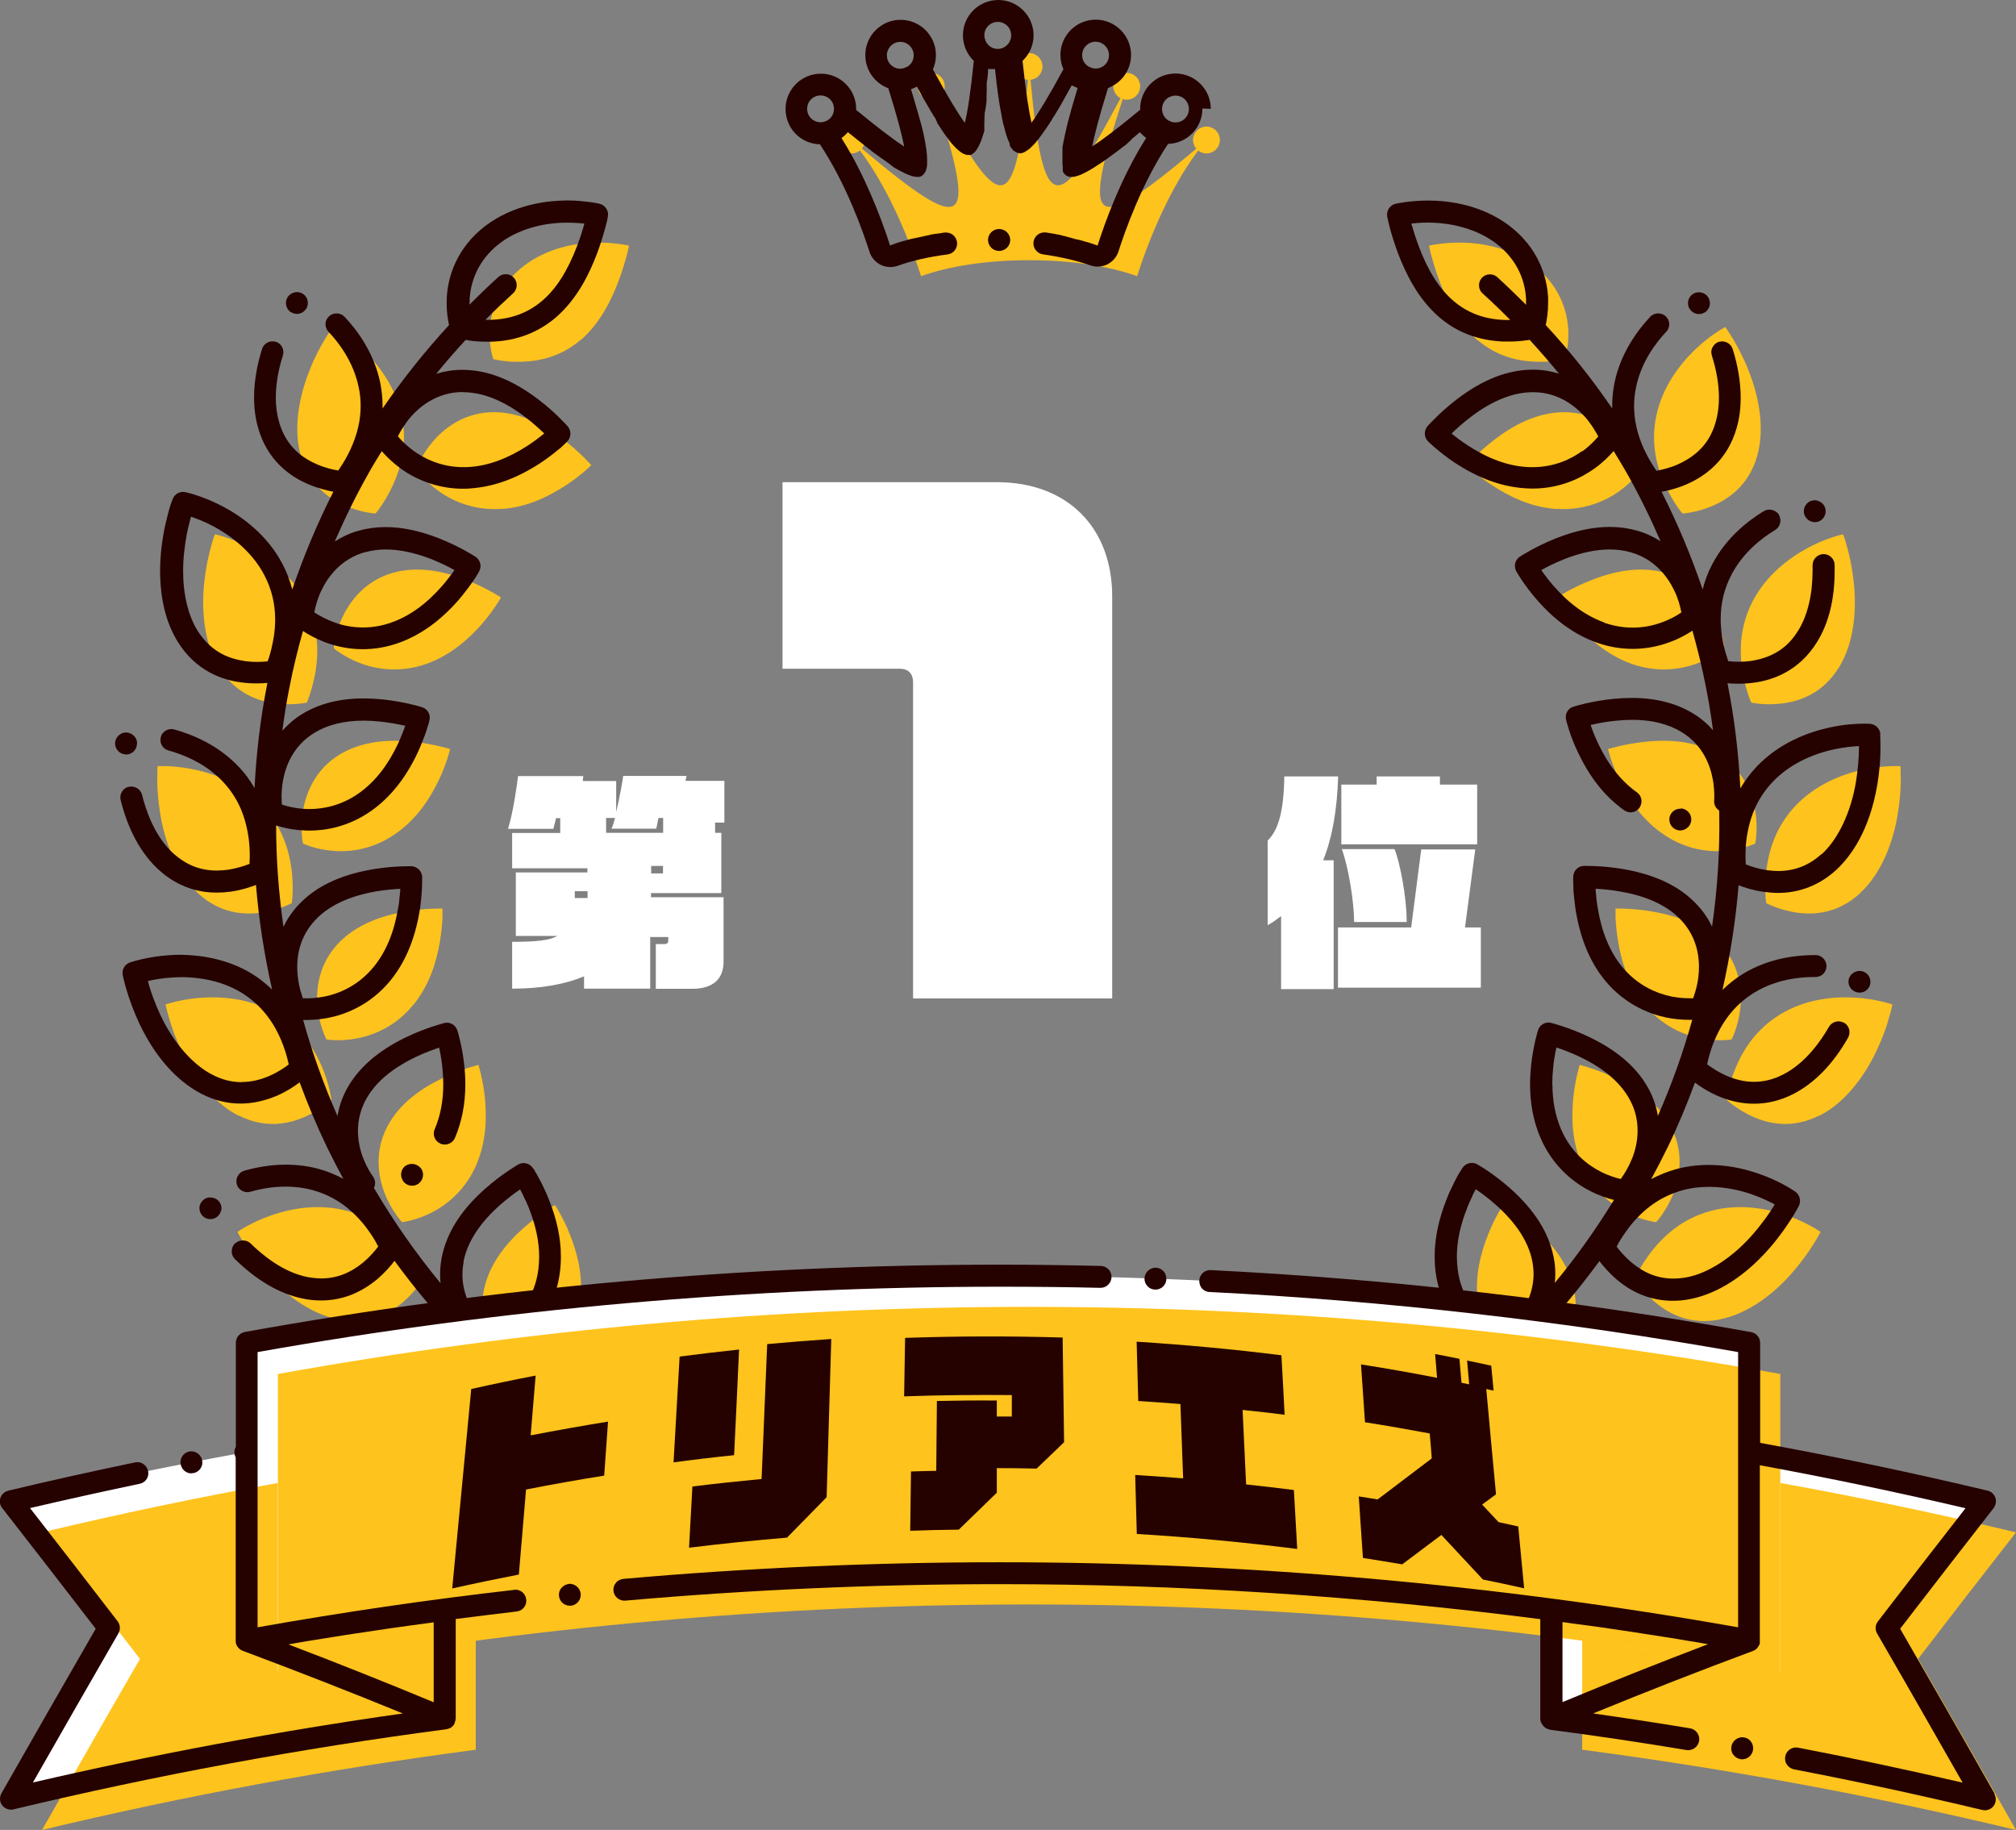 <?xml version="1.0" encoding="UTF-8"?><svg id="_イヤー_2" xmlns="http://www.w3.org/2000/svg" viewBox="0 0 126.16 114.5"><rect x="0" y="0" width="126.16" height="114.5" fill="#808080" stroke="none"/><defs><style>.cls-1{fill:#fff;}.cls-2{fill:#250200;}.cls-3{fill:#ffc31d;}</style></defs><g id="_ザイン"><g><g><path class="cls-1" d="M44.75,51.48v.63h.39v3.77h-4.4v.26h4.54v4.03c0,1.06-.63,1.7-1.97,1.7h-2.27v-2.8h.54c.16,0,.24-.09,.24-.17v-.27h-1.13v3.23h-4.14v-.77c-1.17,.49-2.66,.77-4.5,.77v-2.93c1.51,0,2.34-.09,2.84-.37h-2.61v-3.97h4.48v-.26h-4.71v-2.21h3.01v-.93h-.26l-.17,.67h-2.84c.3-.9,.57-2.76,.63-3.3h4.08l-.03,.31h2.09v1.94c.21-.89,.4-1.94,.44-2.26h3.96l-.06,.31h2.43v2.61h-.59Zm-7.98,4.28h-.8v.43h.8v-.43Zm4.73-4.58h-.29l-.14,.67h-2.81c.09-.16,.16-.4,.23-.67h-.56v.93h3.57v-.93Zm-.01,3h-.74v.47h.74v-.47Z"/><path class="cls-1" d="M57.14,62.47v-19.76c0-.6-.32-.87-.87-.87h-7.3v-11.67h13.41c4.48,0,7.22,2.9,7.22,7.14v25.16h-12.46Z"/><path class="cls-1" d="M82.8,53.83h.66v8.06h-3.29v-4.57c-.26,.2-.53,.4-.84,.57v-5.3c.69-.66,1.01-1.89,1.04-4.01h3.37c-.06,2-.34,3.76-.94,5.26Zm.93,7.97v-3.77h4.58l.63-4.88h3.38l-.64,4.88h.99v3.77h-8.94Zm.21-8.97v-3.74h2.21v-.51h3.96v.51h2.33v3.74h-8.5Zm.8,4.86c0-1.2-.34-3.4-.77-4.56h3.3c.33,.81,.76,2.97,.76,4.56h-3.29Z"/></g><g><g><g><path class="cls-3" d="M92.45,21.28c-1.2-1.04-1.91-2.48-2.37-3.7-.23-.61-.39-1.16-.5-1.56-.11-.4-.15-.65-.15-.65,0,0,.24-.06,.66-.11,.41-.06,1-.1,1.68-.07,1.36,.06,3.12,.47,4.5,1.66,1.38,1.19,1.8,2.65,1.87,3.74,.06,1.11-.22,1.88-.22,1.88,0,0-.2,.05-.53,.1-.33,.05-.8,.09-1.33,.06-1.08-.04-2.4-.33-3.6-1.36Z"/><g><path class="cls-3" d="M92.48,81.45c-.21-1.64,.21-3.12,.65-4.22,.11-.28,.22-.53,.33-.75,.11-.22,.21-.42,.3-.58l.22-.37,.08-.13s.91,.51,1.94,1.41c1.03,.91,2.17,2.22,2.51,3.91,.34,1.7-.3,3.11-1.02,4.05-.36,.47-.74,.82-1.02,1.06-.29,.23-.48,.35-.48,.35,0,0-.81-.32-1.63-1.09-.83-.77-1.65-1.98-1.86-3.62Z"/><path class="cls-3" d="M98.18,93.1c1.86,.15,3.81-.69,5.23-1.63,.71-.47,1.29-.94,1.69-1.31,.4-.36,.63-.61,.63-.61,0,0-.66-.82-1.79-1.6-1.13-.79-2.72-1.53-4.51-1.54-1.8-.01-3.16,.68-4.14,1.38-.49,.34-.87,.71-1.13,.97-.26,.27-.4,.45-.4,.45,0,0,.21,.85,.85,1.78,.64,.92,1.72,1.95,3.58,2.1Z"/></g><g><path class="cls-3" d="M98.99,72.88c-.65-1.52-.65-3.06-.53-4.24,.13-1.18,.4-2.01,.4-2.01,0,0,1.01,.24,2.25,.83,1.23,.59,2.7,1.54,3.48,3.08,.78,1.54,.56,3.07,.12,4.17-.22,.55-.49,.99-.7,1.29-.21,.3-.37,.47-.37,.47,0,0-.87-.09-1.87-.61-1.01-.52-2.12-1.45-2.78-2.98Z"/><path class="cls-3" d="M107.63,82.55c1.84-.36,3.49-1.7,4.59-2.99,.55-.64,.99-1.26,1.27-1.72,.29-.46,.44-.76,.44-.76,0,0-.86-.61-2.16-1.05-1.3-.45-3.03-.73-4.76-.25-1.73,.48-2.86,1.52-3.61,2.46-.37,.47-.65,.91-.82,1.24-.18,.33-.27,.54-.27,.54,0,0,.44,.76,1.3,1.49,.87,.72,2.18,1.41,4.02,1.05Z"/></g><g><path class="cls-3" d="M102.91,62.86c-1.04-1.29-1.45-2.77-1.65-3.95-.05-.29-.08-.57-.11-.82-.03-.25-.04-.47-.05-.65v-.59s1.04-.04,2.39,.2c1.35,.24,3.01,.76,4.18,2.03,1.17,1.27,1.37,2.81,1.24,3.98-.06,.59-.2,1.09-.32,1.43-.12,.35-.23,.55-.23,.55,0,0-.86,.15-1.97-.08-1.11-.22-2.44-.82-3.48-2.11Z"/><path class="cls-3" d="M113.86,69.81c1.67-.85,2.89-2.59,3.6-4.12,.36-.77,.61-1.48,.75-2,.16-.52,.22-.84,.22-.84,0,0-.99-.35-2.36-.43-1.37-.08-3.12,.11-4.65,1.04-1.53,.93-2.34,2.24-2.8,3.34-.46,1.1-.57,2.01-.57,2.01,0,0,.63,.61,1.66,1.07,1.03,.45,2.48,.76,4.15-.09Z"/></g><g><path class="cls-3" d="M103.99,52.13c-1.35-.96-2.15-2.27-2.66-3.34-.13-.27-.24-.52-.32-.75-.09-.23-.17-.44-.22-.61l-.12-.41-.04-.15s.99-.32,2.35-.46c1.36-.14,3.1-.09,4.58,.81,1.47,.9,2.08,2.33,2.28,3.5,.2,1.17,0,2.06,0,2.06,0,0-.79,.38-1.91,.46-1.13,.09-2.57-.13-3.92-1.1Z"/><path class="cls-3" d="M116.4,55.88c1.38-1.26,2.09-3.27,2.36-4.94,.14-.84,.19-1.59,.19-2.13,0-.54-.02-.87-.02-.87,0,0-1.05-.07-2.39,.23-1.34,.29-2.97,.96-4.2,2.27-1.23,1.31-1.64,2.78-1.8,3.98-.07,.59-.08,1.12-.06,1.49,.01,.37,.05,.6,.05,.6,0,0,.77,.42,1.89,.59,1.12,.16,2.59,.06,3.97-1.2Z"/></g><g><path class="cls-3" d="M102.11,41.54c-1.56-.56-2.69-1.6-3.47-2.49-.39-.45-.69-.86-.89-1.17-.21-.3-.31-.5-.31-.5,0,0,.87-.58,2.14-1.08,1.27-.5,2.96-.93,4.62-.46,1.66,.47,2.64,1.68,3.14,2.74,.26,.53,.4,1.03,.47,1.39,.08,.36,.09,.59,.09,.59,0,0-.66,.58-1.72,.96-1.06,.39-2.51,.57-4.07,.02Z"/><path class="cls-3" d="M115.08,41.76c.99-1.59,1.11-3.72,.92-5.4-.05-.42-.11-.82-.18-1.17-.07-.35-.15-.67-.22-.93-.07-.26-.13-.47-.18-.61l-.08-.22s-1.03,.21-2.24,.87c-1.21,.65-2.59,1.73-3.42,3.32-.82,1.59-.83,3.13-.65,4.32,.1,.59,.23,1.09,.35,1.45,.11,.36,.21,.57,.21,.57,0,0,.86,.2,1.98,.05,1.11-.15,2.51-.64,3.5-2.24Z"/></g><g><path class="cls-3" d="M97.42,31.85c-1.66-.11-3.02-.82-4.02-1.47-.5-.32-.9-.65-1.18-.88-.28-.24-.43-.4-.43-.4,0,0,.68-.79,1.77-1.62,1.09-.83,2.6-1.69,4.33-1.69,1.73,0,3,.9,3.77,1.79,.78,.89,1.08,1.75,1.08,1.75,0,0-.47,.73-1.39,1.39-.91,.66-2.27,1.23-3.92,1.12Z"/><path class="cls-3" d="M109.96,28.54c.52-1.8,.07-3.87-.57-5.44-.31-.79-.68-1.45-.95-1.91-.28-.46-.47-.73-.47-.73,0,0-.93,.48-1.92,1.44-.99,.96-2.03,2.36-2.4,4.12-.37,1.76,.05,3.24,.55,4.33,.25,.54,.52,.99,.73,1.3,.21,.31,.36,.48,.36,.48,0,0,.88-.04,1.91-.49,1.03-.45,2.25-1.31,2.76-3.1Z"/></g></g><g><path class="cls-3" d="M36.34,21.28c1.2-1.04,1.91-2.48,2.37-3.7,.23-.61,.39-1.16,.5-1.56,.11-.4,.15-.65,.15-.65,0,0-.24-.06-.66-.11-.41-.06-1-.1-1.68-.07-1.36,.06-3.12,.47-4.5,1.66-1.38,1.19-1.8,2.65-1.87,3.74-.06,1.11,.22,1.88,.22,1.88,0,0,.2,.05,.53,.1,.33,.05,.8,.09,1.33,.06,1.08-.04,2.4-.33,3.6-1.36Z"/><g><path class="cls-3" d="M36.31,81.45c.21-1.64-.21-3.12-.65-4.22-.11-.28-.22-.53-.33-.75-.11-.22-.21-.42-.3-.58l-.22-.37-.08-.13s-.91,.51-1.94,1.41c-1.03,.91-2.17,2.22-2.51,3.91-.34,1.7,.3,3.11,1.02,4.05,.36,.47,.74,.82,1.02,1.06,.29,.23,.48,.35,.48,.35,0,0,.81-.32,1.63-1.09,.83-.77,1.65-1.98,1.86-3.62Z"/><path class="cls-3" d="M30.62,93.1c-1.86,.15-3.81-.69-5.23-1.63-.71-.47-1.29-.94-1.69-1.31-.4-.36-.63-.61-.63-.61,0,0,.66-.82,1.79-1.6,1.13-.79,2.72-1.53,4.51-1.54,1.8-.01,3.16,.68,4.14,1.38,.49,.34,.87,.71,1.13,.97,.26,.27,.4,.45,.4,.45,0,0-.21,.85-.85,1.78-.64,.92-1.72,1.95-3.58,2.1Z"/></g><g><path class="cls-3" d="M29.81,72.88c.65-1.52,.65-3.06,.53-4.24-.13-1.18-.4-2.01-.4-2.01,0,0-1.01,.24-2.25,.83-1.23,.59-2.7,1.54-3.48,3.08-.78,1.54-.56,3.07-.12,4.17,.22,.55,.49,.99,.7,1.29,.21,.3,.37,.47,.37,.47,0,0,.87-.09,1.87-.61,1.01-.52,2.12-1.45,2.78-2.98Z"/><path class="cls-3" d="M21.16,82.55c-1.84-.36-3.49-1.7-4.59-2.99-.55-.64-.99-1.26-1.27-1.72-.29-.46-.44-.76-.44-.76,0,0,.86-.61,2.16-1.05,1.3-.45,3.03-.73,4.76-.25,1.73,.48,2.86,1.52,3.61,2.46,.37,.47,.65,.91,.82,1.24,.18,.33,.27,.54,.27,.54,0,0-.44,.76-1.3,1.49-.87,.72-2.18,1.41-4.02,1.05Z"/></g><g><path class="cls-3" d="M25.88,62.86c1.04-1.29,1.45-2.77,1.65-3.95,.05-.29,.08-.57,.11-.82,.03-.25,.04-.47,.05-.65v-.59s-1.04-.04-2.39,.2c-1.35,.24-3.01,.76-4.18,2.03-1.17,1.27-1.37,2.81-1.24,3.98,.06,.59,.2,1.09,.32,1.43,.12,.35,.23,.55,.23,.55,0,0,.86,.15,1.97-.08,1.11-.22,2.44-.82,3.48-2.11Z"/><path class="cls-3" d="M14.93,69.81c-1.67-.85-2.89-2.59-3.6-4.12-.36-.77-.61-1.48-.75-2-.16-.52-.22-.84-.22-.84,0,0,.99-.35,2.36-.43,1.37-.08,3.12,.11,4.65,1.04,1.53,.93,2.34,2.24,2.8,3.34,.46,1.1,.57,2.01,.57,2.01,0,0-.63,.61-1.66,1.07-1.03,.45-2.48,.76-4.15-.09Z"/></g><g><path class="cls-3" d="M24.81,52.13c1.35-.96,2.15-2.27,2.66-3.34,.13-.27,.24-.52,.32-.75,.09-.23,.17-.44,.22-.61l.12-.41,.04-.15s-.99-.32-2.35-.46c-1.36-.14-3.1-.09-4.58,.81-1.47,.9-2.08,2.33-2.28,3.5-.2,1.17,0,2.06,0,2.06,0,0,.79,.38,1.91,.46,1.13,.09,2.57-.13,3.92-1.1Z"/><path class="cls-3" d="M12.39,55.88c-1.38-1.26-2.09-3.27-2.36-4.94-.14-.84-.19-1.59-.19-2.13,0-.54,.02-.87,.02-.87,0,0,1.05-.07,2.39,.23,1.34,.29,2.97,.96,4.2,2.27,1.23,1.31,1.64,2.78,1.8,3.98,.07,.59,.08,1.12,.06,1.49-.01,.37-.05,.6-.05,.6,0,0-.77,.42-1.89,.59-1.12,.16-2.59,.06-3.97-1.2Z"/></g><g><path class="cls-3" d="M26.68,41.54c1.56-.56,2.69-1.6,3.47-2.49,.39-.45,.69-.86,.89-1.17,.21-.3,.31-.5,.31-.5,0,0-.87-.58-2.14-1.08-1.27-.5-2.96-.93-4.62-.46-1.66,.47-2.64,1.68-3.14,2.74-.26,.53-.4,1.03-.47,1.39-.08,.36-.09,.59-.09,.59,0,0,.66,.58,1.72,.96,1.06,.39,2.51,.57,4.07,.02Z"/><path class="cls-3" d="M13.71,41.76c-.99-1.59-1.11-3.72-.92-5.4,.05-.42,.11-.82,.18-1.17,.07-.35,.15-.67,.22-.93,.07-.26,.13-.47,.18-.61l.08-.22s1.03,.21,2.24,.87c1.21,.65,2.59,1.73,3.42,3.32,.82,1.59,.83,3.13,.65,4.32-.1,.59-.23,1.09-.35,1.45-.11,.36-.21,.57-.21,.57,0,0-.86,.2-1.98,.05-1.11-.15-2.51-.64-3.5-2.24Z"/></g><g><path class="cls-3" d="M31.37,31.85c1.66-.11,3.02-.82,4.02-1.47,.5-.32,.9-.65,1.18-.88,.28-.24,.43-.4,.43-.4,0,0-.68-.79-1.77-1.62-1.09-.83-2.6-1.69-4.33-1.69-1.73,0-3,.9-3.77,1.79-.78,.89-1.08,1.75-1.08,1.75,0,0,.47,.73,1.39,1.39,.91,.66,2.27,1.23,3.92,1.12Z"/><path class="cls-3" d="M18.83,28.54c-.52-1.8-.07-3.87,.57-5.44,.31-.79,.68-1.45,.95-1.91,.28-.46,.47-.73,.47-.73,0,0,.93,.48,1.92,1.44,.99,.96,2.03,2.36,2.4,4.12,.37,1.76-.05,3.24-.55,4.33-.25,.54-.52,.99-.73,1.3-.21,.31-.36,.48-.36,.48,0,0-.88-.04-1.91-.49-1.03-.45-2.25-1.31-2.76-3.1Z"/></g></g></g><g><path class="cls-2" d="M115.7,61.24h0c-.1,.36,.11,.73,.47,.84h.02c.06,.02,.12,.03,.18,.03,.31,0,.58-.21,.66-.5h0c.04-.18,.02-.36-.07-.52-.09-.16-.24-.27-.42-.32-.14-.04-.29-.02-.42,.03-.2,.08-.36,.24-.42,.45Z"/><path class="cls-2" d="M105.19,50.6c-.37-.02-.68,.25-.72,.6,0,.01,0,.03,0,.04-.01,.18,.05,.36,.17,.49,.12,.14,.29,.22,.47,.23h.04c.36,0,.67-.29,.69-.65,0-.01,0-.03,0-.04,0-.36-.28-.66-.64-.69Z"/><path class="cls-2" d="M117.67,45.93c-.02-.34-.3-.61-.64-.64h0c-.13,0-.27-.01-.36-.01-.5,0-1.3,.04-2.22,.25-1.28,.28-3.11,.94-4.55,2.47-.38,.41-.71,.85-.99,1.33-.11-2.2-.37-4.39-.8-6.55v-.03c.19,.02,.42,.03,.68,.03,.32,0,.63-.02,.93-.06,1.2-.15,2.86-.72,3.99-2.55,.73-1.18,1.1-2.67,1.1-4.44,0-.12,0-.25,0-.39-.01-.38-.33-.68-.71-.67h-.02c-.17,.01-.34,.09-.46,.22-.13,.13-.19,.31-.19,.49,0,.1,0,.22,0,.34,0,1.47-.31,2.78-.89,3.72-.47,.76-1.25,1.66-3,1.92-.45,.06-.94,.06-1.39,.01-.02-.05-.03-.1-.05-.16v-.02c-.13-.34-.25-.82-.33-1.33-.06-.39-.09-.76-.09-1.12,0-1,.22-1.91,.67-2.77,.71-1.38,1.88-2.29,2.74-2.81,.16-.1,.27-.25,.31-.43,.04-.17,.01-.34-.07-.5v-.02c-.2-.31-.64-.42-.95-.23-1,.61-2.38,1.68-3.24,3.35-.26,.49-.45,1.01-.59,1.55-.71-2.08-1.56-4.12-2.57-6.11,.4-.07,.95-.2,1.55-.46,1.12-.48,2.57-1.48,3.15-3.54,.17-.58,.25-1.22,.25-1.89,0-.96-.17-1.98-.5-3.04-.11-.35-.5-.56-.86-.45h-.02c-.17,.07-.3,.18-.38,.34-.09,.16-.1,.35-.04,.53,.29,.91,.44,1.82,.44,2.63,0,.54-.07,1.05-.2,1.51-.23,.79-.72,1.92-2.38,2.66-.47,.21-.91,.31-1.2,.37-.05,0-.09,.02-.13,.02-.03-.04-.07-.09-.1-.14h0c-.26-.39-.49-.8-.68-1.21-.42-.92-.62-1.8-.62-2.7,0-.4,.04-.8,.13-1.2,.32-1.53,1.2-2.72,1.88-3.44,.13-.13,.19-.31,.19-.49,0-.17-.08-.34-.2-.46,0,0-.01-.01-.02-.02-.26-.25-.72-.24-.97,.03-.8,.85-1.84,2.26-2.23,4.1-.1,.49-.15,.99-.15,1.48,0,.05,0,.1,0,.16-1.26-1.85-2.65-3.59-4.16-5.22,.07-.32,.15-.8,.15-1.39,0-.12,0-.23,0-.34-.05-.95-.4-2.76-2.11-4.23-1.71-1.47-3.82-1.77-4.92-1.82-.58-.03-1.21,0-1.8,.07-.37,.05-.62,.1-.72,.12h0c-.35,.09-.58,.43-.52,.79,0,.03,.06,.3,.16,.7,.1,.37,.27,.95,.52,1.62,.44,1.13,1.17,2.77,2.57,3.98h0c1.11,.96,2.47,1.47,4.02,1.53,.11,0,.23,0,.35,0,.37,0,.75-.02,1.11-.08,.07,0,.13-.02,.18-.03,.63,.69,1.25,1.4,1.84,2.12-.48-.15-1.02-.25-1.62-.25-1.57,0-3.12,.6-4.74,1.83-1.02,.78-1.69,1.51-1.87,1.71h0c-.23,.28-.22,.69,.03,.94,.02,.02,.19,.19,.47,.43h.01c.22,.19,.67,.57,1.24,.94,1.48,.96,2.89,1.47,4.34,1.57,.16,.01,.32,.02,.48,.02,1.78,0,3.09-.69,3.89-1.26,.53-.38,.92-.78,1.19-1.09,.27,.44,.53,.87,.79,1.32,.8,1.41,1.51,2.86,2.15,4.33-.42-.27-.91-.51-1.48-.67-.54-.15-1.1-.23-1.69-.23-1.05,0-2.15,.23-3.37,.71-1.28,.51-2.17,1.09-2.27,1.15-.3,.2-.39,.58-.23,.9,0,0,.12,.22,.34,.55,.24,.36,.56,.79,.95,1.24h0c1.16,1.33,2.39,2.2,3.76,2.69h0c.73,.26,1.48,.39,2.24,.39h0c.79,0,1.56-.14,2.29-.41,.62-.22,1.11-.5,1.45-.73,.33,1.17,.62,2.36,.85,3.55,.18,.89,.32,1.79,.44,2.68-.33-.38-.74-.74-1.25-1.05-1.05-.64-2.34-.97-3.82-.97-.38,0-.78,.02-1.18,.06-1.36,.14-2.38,.45-2.49,.49-.35,.11-.55,.47-.45,.83,0,.02,.02,.09,.04,.15v.02c.02,.06,.04,.14,.07,.23l.06,.2c.07,.21,.14,.43,.23,.65,.11,.29,.23,.55,.35,.8,.75,1.58,1.69,2.75,2.88,3.6,.12,.08,.25,.13,.4,.13,.22,0,.43-.11,.56-.29,0-.01,.01-.02,.02-.04,.19-.3,.12-.71-.18-.92h0c-.99-.71-1.79-1.71-2.44-3.08-.1-.22-.2-.44-.3-.7h0c-.06-.16-.11-.3-.16-.44,.36-.08,.92-.2,1.56-.26,.37-.04,.71-.06,1.04-.06h0c1.23,0,2.27,.26,3.1,.77,1.33,.81,1.8,2.09,1.96,3.03,.05,.31,.08,.63,.08,.95,0,.11,0,.21-.01,.32-.01,.18,.05,.36,.18,.49,.04,.05,.09,.09,.14,.12,0,.06,0,.12,0,.18,.04,2.36-.11,4.73-.45,7.08-.22-.46-.51-.91-.92-1.35-1.06-1.15-2.56-1.88-4.57-2.24-1.04-.18-1.91-.21-2.34-.21-.1,0-.16,0-.19,0h-.01c-.36,.01-.65,.31-.66,.68,0,0,0,.05,0,.16v.02c0,.1,0,.25,.01,.43h0c0,.25,.02,.48,.05,.71,.03,.31,.07,.59,.11,.87,.3,1.73,.88,3.13,1.79,4.26h0c1.33,1.64,3,2.18,3.88,2.36,.45,.09,.91,.14,1.38,.14,.08,0,.15,0,.23,0-.57,2.05-1.29,4.06-2.15,6.01-.09-.54-.26-1.06-.51-1.56-.71-1.39-1.96-2.5-3.8-3.38-1.2-.57-2.19-.83-2.38-.88h0c-.34-.09-.7,.12-.81,.46-.03,.09-.29,.94-.43,2.15-.04,.43-.07,.83-.07,1.23,0,1.22,.22,2.35,.65,3.35h0c.83,1.94,2.3,2.92,3.09,3.32,.58,.3,1.11,.47,1.51,.57-1.11,1.81-2.34,3.55-3.7,5.19,.02-.18,.03-.38,.03-.57,0-.35-.03-.71-.11-1.07-.31-1.53-1.2-2.93-2.73-4.29-.99-.87-1.88-1.4-2.05-1.49h0c-.31-.18-.73-.07-.92,.23,0,0-.03,.04-.08,.13l-.08,.12c-.04,.08-.1,.16-.16,.27h0c-.11,.21-.22,.42-.32,.64-.13,.25-.25,.52-.35,.79-.5,1.26-.75,2.44-.75,3.59,0,.33,.02,.65,.06,.97h0c.27,2.09,1.41,3.43,2.08,4.04,.47,.44,.94,.75,1.29,.95-2.98,2.76-6.29,5.09-9.88,6.95-4.27,2.22-8.86,3.73-13.65,4.49-.37,.06-.63,.41-.57,.79,.05,.34,.35,.58,.68,.58,.04,0,.07,0,.11,0,4.94-.78,9.67-2.33,14.07-4.62,2.6-1.34,5.05-2.93,7.35-4.74,.15,.38,.38,.89,.76,1.43,.68,1,1.95,2.23,4.09,2.39h0c.16,.01,.33,.02,.5,.02,2.06,0,3.95-.96,5.16-1.76,.64-.42,1.27-.91,1.78-1.38,.42-.38,.66-.64,.66-.64,.23-.25,.25-.64,.03-.9h0c-.13-.16-.81-.96-1.93-1.74-1.08-.75-2.8-1.64-4.9-1.67h-.07c-.53,0-1.06,.06-1.57,.18l.03-.03c1.54-1.58,2.94-3.26,4.23-5.02,.25,.32,.61,.75,1.12,1.18,1.04,.87,2.21,1.3,3.47,1.3h0c.36,0,.73-.03,1.11-.11h0c1.21-.24,3.05-1,4.98-3.22,.63-.73,1.07-1.39,1.34-1.81h0c.26-.41,.41-.7,.47-.81h0c.14-.31,.05-.67-.22-.87h0c-.16-.11-1.03-.7-2.33-1.14-1.03-.36-2.08-.54-3.1-.54-.72,0-1.41,.09-2.06,.27-.54,.15-1.05,.36-1.54,.62,.36-.66,.7-1.32,1.03-1.99,.64-1.32,1.2-2.67,1.71-4.05,.32,.24,.79,.55,1.4,.82,.78,.34,1.53,.5,2.29,.5h.01c.83,0,1.65-.2,2.44-.6,1.33-.68,2.49-1.86,3.44-3.53,.09-.16,.11-.34,.07-.52-.05-.18-.16-.33-.32-.42h-.02c-.31-.18-.74-.06-.92,.25h0c-.46,.81-1.44,2.27-2.87,2.99-.6,.31-1.2,.46-1.83,.46-.57,0-1.14-.13-1.74-.39-.47-.21-.85-.46-1.08-.63-.04-.03-.08-.05-.11-.08,.08-.35,.21-.89,.46-1.48,.56-1.35,1.39-2.33,2.52-3.02,1.31-.79,2.75-.96,3.74-.96h.07c.37,0,.67-.29,.68-.66,0,0,0-.02,0-.02,0-.38-.31-.69-.68-.69h-.07c-1.16,0-2.87,.2-4.45,1.16-.48,.29-.91,.63-1.31,1.02,.49-2.16,.83-4.35,1.01-6.55,.38,.15,.91,.32,1.56,.41,.31,.04,.6,.07,.9,.07h.03c.93,0,2.32-.25,3.61-1.43h0c.91-.84,2.09-2.44,2.58-5.34,.13-.78,.2-1.57,.2-2.24v-.16c0-.48-.02-.76-.02-.76Zm-10.72,28.33h0c1.08,0,2.04,.25,2.65,.46,.62,.21,1.14,.47,1.46,.64-.03,.05-.06,.1-.09,.15h0c-.19,.32-.61,.94-1.21,1.64-1.26,1.48-2.83,2.51-4.2,2.77h0c-.29,.05-.57,.08-.84,.08-.95,0-1.78-.32-2.6-.99-.39-.33-.69-.67-.87-.9-.03-.04-.05-.08-.08-.11,.02-.04,.05-.09,.08-.14v-.02c.18-.32,.45-.73,.76-1.13h0c.91-1.14,1.98-1.87,3.26-2.23,.53-.15,1.1-.22,1.7-.22Zm-9.81-6.41c0-.35,.02-.7,.06-1.09,.04-.41,.11-.82,.2-1.22,.35,.12,.89,.31,1.47,.59,1.54,.73,2.61,1.67,3.17,2.77,.3,.58,.44,1.2,.44,1.85,0,.73-.19,1.36-.35,1.75-.2,.5-.45,.9-.62,1.15h0s-.06,.08-.08,.12c-.31-.07-.78-.21-1.28-.47-.78-.4-1.83-1.18-2.46-2.64h0c-.36-.85-.54-1.77-.54-2.82Zm.3,17.31h.03c1.84,.01,3.38,.9,4.13,1.42,.54,.37,.96,.76,1.22,1.01-.04,.04-.09,.08-.13,.12-.26,.24-.82,.72-1.61,1.24-2.08,1.38-3.76,1.53-4.38,1.53h-.02c-.14,0-.27,0-.39-.01h0c-1.69-.15-2.53-1.04-3.07-1.81-.3-.43-.48-.83-.59-1.1-.02-.05-.03-.09-.05-.13,.04-.04,.08-.08,.12-.12h0c.28-.28,.61-.59,1.04-.89h.01c1.17-.85,2.37-1.26,3.68-1.26h.01Zm-6.22-5.74c-.03-.26-.05-.53-.05-.8,0-.97,.22-1.98,.66-3.08,.09-.24,.2-.47,.31-.7v-.02c.07-.14,.14-.27,.21-.41,.31,.21,.77,.54,1.25,.97,1.28,1.13,2.05,2.32,2.29,3.53,.05,.27,.08,.54,.08,.8,0,1.18-.53,2.12-.97,2.69h0c-.3,.41-.63,.71-.91,.95-.04,.03-.07,.06-.11,.08-.28-.15-.69-.42-1.11-.8-.53-.49-1.44-1.55-1.65-3.21Zm22.78-25.99c-.8,.72-1.67,1.06-2.71,1.07-.23,0-.46-.02-.7-.05-.52-.08-.94-.21-1.22-.32-.04-.02-.09-.03-.12-.05,0-.05,0-.11-.01-.16h0c0-.13-.01-.25-.01-.38,0-.33,.02-.67,.06-1,.2-1.48,.71-2.62,1.62-3.59,1.25-1.34,2.95-1.87,3.85-2.06,.64-.14,1.21-.19,1.57-.21v.18c0,.59-.07,1.33-.18,2.03-.31,1.91-1.11,3.61-2.14,4.55h0Zm-13.6-14.48h0c-1.14-.41-2.18-1.15-3.18-2.29-.3-.35-.57-.7-.77-.99,.32-.18,.83-.44,1.43-.68,1.03-.41,2-.61,2.86-.61h0c.46,0,.91,.06,1.32,.18,1.5,.43,2.3,1.53,2.71,2.38,.24,.49,.36,.95,.42,1.24h0c.01,.06,.02,.1,.03,.14-.26,.18-.68,.43-1.22,.62-.59,.22-1.21,.33-1.83,.33s-1.21-.11-1.79-.31Zm-1.4-10.72c-.64,.46-1.68,1-3.09,1-.12,0-.25,0-.38-.01-1.21-.08-2.42-.53-3.69-1.36-.42-.27-.75-.53-1-.73,.26-.26,.68-.65,1.2-1.04,1.35-1.03,2.66-1.55,3.89-1.55h.02c1.65,0,2.74,.98,3.25,1.56,.36,.41,.6,.82,.75,1.08,.02,.04,.04,.09,.07,.13-.21,.24-.54,.6-1,.93Zm-10.22-12.84c-.17-.45-.32-.92-.46-1.4,.48-.06,1-.08,1.46-.05,.75,.03,2.65,.25,4.09,1.49,1.25,1.07,1.58,2.37,1.63,3.26,0,.08,0,.17,0,.27,0,.04,0,.07,0,.11-.59-.59-1.19-1.17-1.8-1.73-.28-.25-.72-.23-.97,.05-.25,.28-.23,.72,.05,.97,.59,.53,1.17,1.09,1.73,1.66-.12,0-.24,0-.37,0-1.26-.05-2.3-.44-3.18-1.19-.88-.75-1.59-1.87-2.18-3.43Zm17.22,46.94s-.03,.09-.04,.13c-.09,0-.17,0-.26,0-.26,0-.66-.02-1.11-.11-.85-.18-2.08-.64-3.09-1.87-.76-.94-1.26-2.13-1.51-3.64-.04-.24-.08-.48-.1-.76h0c-.02-.16-.03-.32-.04-.47,.37,.02,.94,.06,1.58,.18,1.68,.29,2.96,.9,3.8,1.81,.72,.79,1.09,1.76,1.09,2.91,0,.18-.01,.36-.03,.54-.05,.54-.19,.99-.29,1.28h0Z"/><path class="cls-2" d="M112.91,32.18c.09,.29,.36,.49,.66,.49,.06,0,.12-.01,.17-.02h.02c.36-.11,.57-.49,.46-.86-.1-.35-.5-.57-.85-.46-.15,.04-.27,.13-.35,.25-.13,.17-.17,.39-.11,.61Z"/><path class="cls-2" d="M105.74,19.33c.13,.2,.34,.32,.58,.32,.12,0,.24-.03,.35-.1,0,0,.01,0,.02,0,.15-.1,.26-.25,.3-.43,.04-.18,0-.36-.09-.52-.2-.31-.64-.41-.95-.21-.12,.08-.22,.19-.27,.33-.01,.03-.03,.07-.03,.1-.04,.18-.01,.36,.09,.52Z"/><path class="cls-2" d="M25.39,72.93h0c-.15,.11-.25,.26-.28,.44-.03,.17,0,.33,.09,.48,0,.01,.01,.03,.02,.04,.13,.19,.34,.3,.57,.3,.14,0,.27-.04,.39-.12,.31-.22,.39-.65,.17-.96,0-.01-.02-.02-.03-.03-.22-.27-.64-.34-.93-.14Z"/><path class="cls-2" d="M13.84,75.77c.04-.18,.02-.36-.08-.52-.11-.19-.32-.3-.53-.32-.14-.01-.29,0-.41,.08-.16,.1-.27,.24-.32,.42-.04,.18-.02,.36,.08,.52,.12,.21,.35,.33,.59,.33,.12,0,.24-.03,.35-.1h.01c.15-.1,.26-.25,.3-.42Z"/><path class="cls-2" d="M8.58,46.53c0-.23-.1-.42-.27-.55-.11-.09-.25-.14-.41-.15h-.01c-.37,0-.68,.31-.69,.68,0,.18,.07,.36,.2,.49,.13,.13,.3,.2,.48,.21h.01c.37,0,.68-.3,.68-.68Z"/><path class="cls-2" d="M19.16,19.33c.12-.19,.13-.42,.06-.62-.05-.13-.14-.25-.27-.33-.31-.2-.75-.1-.95,.21-.2,.32-.11,.75,.21,.95,0,0,.01,0,.02,0,.11,.06,.22,.1,.35,.1,.24,0,.45-.12,.58-.32Z"/><path class="cls-2" d="M55.21,96.02c-4.79-.76-9.39-2.26-13.66-4.49-3.59-1.86-6.9-4.19-9.88-6.95,.35-.2,.82-.51,1.3-.95,.66-.61,1.81-1.95,2.07-4.04,.04-.32,.06-.64,.06-.97,0-1.15-.25-2.32-.76-3.59-.1-.26-.22-.53-.35-.79-.1-.22-.21-.43-.32-.62h0c-.05-.09-.09-.17-.13-.23-.03-.06-.07-.11-.09-.15v-.02c-.07-.09-.09-.13-.1-.13-.19-.3-.6-.41-.92-.23h0c-.16,.1-1.05,.62-2.05,1.5-1.53,1.35-2.42,2.76-2.73,4.29-.07,.36-.11,.72-.11,1.07,0,.19,.01,.38,.03,.57-1.51-1.83-2.87-3.77-4.08-5.81-.03-.05-.06-.1-.09-.15,.11-.22,.1-.48-.05-.7-.17-.24-.41-.63-.6-1.11-.23-.57-.35-1.18-.35-1.76,0-.65,.15-1.27,.44-1.85,.56-1.1,1.62-2.03,3.17-2.77,.58-.28,1.12-.47,1.47-.59,.09,.4,.16,.81,.2,1.22,.04,.38,.06,.74,.06,1.08,0,1.05-.18,1.97-.54,2.81-.14,.33,0,.72,.33,.88,.01,0,.02,.01,.04,.02,.34,.15,.76-.02,.9-.36h0c.43-1.01,.65-2.13,.65-3.35,0-.39-.02-.79-.07-1.23-.13-1.16-.38-2-.43-2.15-.11-.34-.47-.55-.81-.46h0c-.19,.05-1.18,.31-2.38,.88-1.84,.89-3.08,1.99-3.8,3.38-.25,.5-.42,1.02-.51,1.56-.86-1.95-1.58-3.96-2.15-6.01,.07,0,.14,0,.22,0,.47,0,.93-.05,1.38-.14,.88-.17,2.55-.71,3.88-2.35h0c.91-1.13,1.5-2.53,1.8-4.27,.06-.34,.09-.65,.11-.86,.02-.23,.04-.46,.05-.7h0c0-.2,0-.34,.01-.44v-.18c-.01-.36-.3-.66-.66-.68h-.01s-.09,0-.19,0c-.43,0-1.3,.03-2.34,.21-2.01,.36-3.51,1.09-4.57,2.24-.4,.44-.7,.89-.91,1.35-.3-2.1-.46-4.23-.46-6.35,.38,.12,.93,.26,1.59,.3,.16,.01,.32,.02,.5,.02h0c.97,0,2.43-.22,3.87-1.24,1.18-.84,2.13-2.02,2.88-3.6,.12-.25,.23-.51,.34-.8,.09-.22,.17-.44,.24-.65l.02-.08c.04-.14,.08-.26,.11-.35l.04-.17c.1-.35-.1-.72-.46-.83-.18-.06-1.16-.35-2.49-.49-.41-.04-.8-.06-1.18-.06-1.48,0-2.77,.33-3.82,.97-.51,.31-.91,.67-1.25,1.05,.12-.9,.26-1.8,.44-2.69,.23-1.19,.52-2.38,.85-3.55,.34,.23,.83,.5,1.45,.73,.73,.27,1.51,.41,2.29,.41h0c.76,0,1.51-.13,2.24-.39h0c1.37-.49,2.6-1.37,3.76-2.69h0c.38-.45,.7-.88,.94-1.23h0c.2-.29,.31-.49,.35-.57,.17-.31,.07-.7-.23-.9-.1-.07-.99-.64-2.27-1.15-1.22-.48-2.32-.71-3.37-.71-.59,0-1.16,.08-1.69,.23-.57,.16-1.06,.4-1.48,.67,.64-1.47,1.35-2.92,2.15-4.33,.25-.45,.52-.88,.79-1.32,.27,.31,.66,.7,1.19,1.09,1.12,.81,2.5,1.26,3.88,1.26,.16,0,.32,0,.48-.02,1.45-.1,2.87-.61,4.35-1.57,.51-.33,.91-.66,1.24-.93h.01c.17-.16,.34-.31,.46-.44h0c.25-.26,.26-.67,.03-.94-.08-.09-.78-.88-1.87-1.71-1.63-1.23-3.18-1.83-4.74-1.83-.6,0-1.14,.1-1.62,.25,.59-.73,1.21-1.44,1.84-2.12,.06,0,.12,.02,.18,.03,.36,.06,.73,.08,1.11,.08,.12,0,.24,0,.35,0,1.56-.06,2.9-.57,4.02-1.53h0c1.39-1.21,2.13-2.85,2.56-3.98,.2-.53,.37-1.08,.52-1.62,.1-.36,.15-.61,.16-.7h0c.07-.36-.16-.71-.52-.8,0,0-.27-.07-.73-.12-.59-.08-1.2-.11-1.81-.07-1.1,.05-3.2,.36-4.91,1.82-1.71,1.47-2.06,3.28-2.11,4.22,0,.11-.01,.23-.01,.35,0,.59,.08,1.07,.15,1.39-1.5,1.63-2.89,3.37-4.16,5.22,0-.05,0-.11,0-.16,0-.49-.05-.99-.15-1.48-.39-1.84-1.42-3.25-2.23-4.1-.25-.27-.7-.28-.97-.03,0,0-.01,.01-.02,.02-.12,.12-.2,.29-.2,.46,0,.18,.06,.36,.19,.49,.68,.72,1.56,1.91,1.88,3.44,.09,.4,.13,.8,.13,1.2,0,.9-.21,1.78-.63,2.7-.18,.4-.41,.8-.67,1.19-.04,.05-.07,.1-.1,.15-.32-.05-.8-.16-1.34-.39-.79-.35-1.9-1.01-2.37-2.66-.13-.46-.2-.97-.2-1.51,0-.81,.15-1.72,.44-2.63,.06-.18,.04-.36-.04-.53-.08-.16-.22-.27-.38-.33h-.02c-.36-.12-.75,.09-.86,.44-.33,1.06-.5,2.08-.5,3.04,0,.67,.08,1.3,.25,1.89,.58,2.07,2.03,3.07,3.15,3.54,.61,.26,1.16,.39,1.56,.47-1.01,1.99-1.86,4.03-2.57,6.11-.14-.53-.33-1.05-.59-1.55-.96-1.86-2.54-2.99-3.7-3.61-1.19-.64-2.22-.89-2.41-.93h0c-.33-.07-.68,.13-.79,.45,0,0-.03,.08-.08,.22-.07,.18-.13,.41-.2,.66-.09,.34-.16,.66-.23,.96h0c-.08,.42-.14,.83-.19,1.23-.05,.47-.08,.94-.08,1.4,0,1.76,.37,3.26,1.1,4.44,1.13,1.83,2.79,2.4,3.99,2.55,.3,.04,.61,.06,.93,.06,.26,0,.49-.01,.69-.03v.03c-.43,2.16-.69,4.35-.8,6.55-.28-.48-.6-.93-.99-1.33-1.29-1.37-2.91-2.03-4.04-2.34-.36-.1-.75,.12-.84,.48v.02c-.04,.17-.02,.34,.07,.5,.09,.16,.24,.27,.42,.32,.96,.26,2.33,.82,3.4,1.95,.91,.97,1.42,2.11,1.62,3.6,.04,.33,.06,.66,.06,.99,0,.13,0,.26-.01,.37h0c0,.07,0,.13,0,.18-.3,.12-.78,.28-1.35,.37-.24,.03-.48,.05-.7,.05-1.05,0-1.91-.35-2.72-1.07-1.19-1.08-1.74-2.76-1.96-3.67-.09-.35-.45-.58-.81-.5,0,0-.02,0-.03,0-.18,.04-.33,.15-.42,.31-.1,.16-.12,.34-.08,.52,.47,1.87,1.27,3.34,2.37,4.35,1.29,1.19,2.68,1.44,3.61,1.44h.03c.29,0,.58-.02,.89-.06,.66-.1,1.19-.27,1.57-.42,.18,2.2,.52,4.39,1.01,6.55-.39-.38-.83-.73-1.31-1.02-1.58-.95-3.3-1.15-4.45-1.16-.2,0-.4,0-.59,.02-1.36,.08-2.36,.4-2.55,.46h0c-.32,.12-.51,.44-.45,.78,0,.01,.07,.36,.23,.91,.19,.65,.47,1.39,.79,2.09,1.25,2.65,2.82,3.88,3.91,4.44h0c.79,.41,1.61,.61,2.44,.61h.01c.75,0,1.52-.17,2.29-.5,.61-.27,1.08-.58,1.4-.83,.51,1.37,1.07,2.72,1.71,4.05,.33,.67,.67,1.34,1.03,1.99-.49-.26-1-.47-1.54-.62-1.43-.39-3.05-.35-4.66,.11-.18,.05-.32,.17-.41,.33-.09,.16-.11,.35-.06,.52,0,0,0,.01,0,.02,.11,.34,.49,.55,.84,.45,1.36-.39,2.73-.43,3.92-.1,1.27,.35,2.34,1.08,3.25,2.22h0c.31,.4,.58,.81,.75,1.13v.02c.04,.05,.07,.1,.09,.15-.19,.26-.51,.64-.95,1.01-.81,.66-1.66,.99-2.6,.99-.27,0-.56-.03-.85-.08-1.58-.3-2.92-1.45-3.59-2.11-.26-.25-.7-.25-.96,0h-.02c-.13,.14-.2,.32-.2,.5,0,.18,.07,.35,.2,.48,1.38,1.35,2.82,2.19,4.29,2.48,.37,.08,.75,.11,1.11,.11h0c1.26,0,2.42-.44,3.47-1.3,.51-.43,.88-.86,1.12-1.18,1.29,1.77,2.7,3.45,4.23,5.02l.03,.03c-.51-.12-1.04-.18-1.57-.18h-.07c-2.09,.02-3.82,.92-4.9,1.67-1.11,.77-1.8,1.57-1.93,1.73h0c-.21,.27-.2,.66,.03,.91,0,0,.25,.26,.67,.64,.29,.27,.91,.8,1.78,1.37,1.21,.8,3.09,1.75,5.16,1.76,.18,0,.34,0,.5-.02h0c2.14-.17,3.4-1.4,4.09-2.39,.37-.55,.61-1.06,.76-1.44,2.29,1.81,4.75,3.4,7.34,4.74,4.4,2.29,9.14,3.84,14.07,4.62,.04,0,.07,0,.11,0,.33,0,.62-.24,.68-.58,.06-.37-.2-.73-.57-.79ZM15.12,67.71c-.62,0-1.22-.15-1.82-.46h0c-1.25-.63-2.48-2.05-3.29-3.8-.29-.63-.55-1.32-.71-1.89h0c-.02-.07-.03-.12-.04-.18,.36-.08,.92-.19,1.57-.22,.18-.01,.35-.02,.52-.02h0c.98,0,2.43,.17,3.74,.96,1.13,.69,1.96,1.68,2.52,3.02,.22,.53,.35,1,.42,1.31,.01,.06,.03,.12,.04,.17-.25,.2-.67,.48-1.19,.71-.59,.26-1.17,.39-1.73,.39Zm9.93-12.1c0,.15-.02,.3-.04,.46h0c-.02,.3-.05,.54-.1,.77-.25,1.5-.75,2.7-1.51,3.64-1,1.23-2.23,1.7-3.08,1.87-.45,.09-.92,.13-1.37,.11-.01-.04-.03-.08-.04-.13h0c-.15-.43-.24-.86-.28-1.28-.02-.19-.03-.36-.03-.54,0-1.14,.37-2.12,1.1-2.91,.83-.91,2.11-1.52,3.8-1.82,.64-.11,1.21-.15,1.57-.17Zm-7.35-6.72c.16-.93,.63-2.21,1.96-3.03,.83-.51,1.87-.77,3.1-.77,.33,0,.67,.02,1.04,.06,.64,.07,1.2,.18,1.56,.26-.05,.14-.1,.29-.16,.43h0c-.1,.26-.2,.49-.3,.71-.65,1.37-1.45,2.38-2.44,3.08h0c-1.14,.81-2.3,.99-3.07,.99-.14,0-.27,0-.4-.01-.52-.04-.95-.14-1.23-.23-.04-.01-.08-.02-.12-.04-.01-.16-.02-.33-.02-.5,0-.32,.03-.64,.08-.94Zm-.9-7.66c-.02,.05-.04,.11-.05,.15-.45,.05-.93,.05-1.39-.01-.92-.14-2.09-.48-3-1.91h0c-.58-.94-.9-2.26-.9-3.72,0-.41,.02-.83,.07-1.24,.04-.36,.1-.74,.17-1.13h0c.06-.29,.13-.59,.21-.88,.01-.06,.03-.11,.04-.16,.35,.12,.89,.32,1.46,.63,.81,.44,2.3,1.41,3.14,3.04,.45,.87,.67,1.77,.67,2.77,0,.36-.03,.72-.09,1.11-.09,.51-.2,.99-.32,1.33v.02Zm6.03-6.67c.41-.12,.86-.18,1.32-.18h0c.86,0,1.83,.21,2.86,.61,.6,.24,1.11,.5,1.43,.68-.2,.29-.47,.64-.77,.99-1,1.14-2.04,1.89-3.18,2.29h0c-.58,.21-1.18,.31-1.78,.31s-1.25-.11-1.82-.33c-.49-.18-.88-.4-1.12-.55-.03-.02-.07-.05-.1-.07,0-.04,.02-.09,.03-.13h0c.06-.3,.18-.76,.42-1.25,.41-.85,1.21-1.95,2.71-2.38Zm6.14-10.02c1.23,0,2.54,.52,3.89,1.55,.52,.39,.93,.78,1.2,1.03-.23,.19-.58,.46-1,.74-1.28,.83-2.49,1.28-3.69,1.36h0c-.13,.01-.26,.01-.38,.01-1.48,0-2.56-.63-3.08-1-.43-.31-.74-.62-.93-.84-.03-.03-.05-.06-.08-.09,.15-.3,.41-.75,.8-1.21,.51-.58,1.6-1.56,3.26-1.56h.02Zm.42-5.58c0-.09,0-.18,0-.27,.06-.89,.39-2.18,1.63-3.26,1.44-1.25,3.33-1.46,4.08-1.49,.48-.02,.99,0,1.47,.05-.09,.33-.24,.84-.46,1.41-.59,1.55-1.3,2.67-2.18,3.42h0c-.88,.75-1.92,1.14-3.18,1.19-.13,0-.26,0-.37,0,.56-.57,1.14-1.12,1.73-1.66,.28-.25,.3-.69,.05-.97-.25-.28-.69-.3-.97-.05-.62,.56-1.22,1.14-1.81,1.73,0-.04,0-.07,0-.11Zm-.78,71.52c-.12,.01-.25,.01-.39,.01h-.02c-.62,0-2.3-.15-4.38-1.53-.58-.38-1.16-.83-1.6-1.24-.05-.04-.09-.09-.13-.12,.26-.26,.68-.64,1.22-1.01,.76-.53,2.29-1.41,4.13-1.42h.05c1.3,0,2.51,.41,3.68,1.26h0c.43,.31,.77,.62,1.04,.9,.04,.04,.08,.08,.11,.12-.11,.3-.32,.76-.64,1.23-.5,.7-1.36,1.66-3.07,1.81h0Zm.4-11.56c.24-1.21,1.01-2.4,2.29-3.53,.49-.43,.95-.77,1.25-.97,.07,.13,.14,.27,.21,.41v.02c.12,.23,.23,.46,.32,.69,.44,1.11,.66,2.12,.66,3.09,0,.27-.02,.54-.05,.8-.21,1.66-1.12,2.72-1.65,3.21-.38,.35-.76,.6-1,.75-.04,.02-.07,.04-.11,.06-.03-.03-.07-.06-.11-.09-.28-.24-.61-.54-.91-.93h0c-.45-.58-.98-1.51-.97-2.7,0-.27,.03-.54,.08-.8Z"/></g></g><g><g><path class="cls-1" d="M118.08,101.85c2.05,3.54,4.09,7.11,6.13,10.7-8.97-2.15-18.03-3.82-27.14-5.02v-6.83c4.14,.55,8.27,1.19,12.39,1.93v-11.79c4.94,.89,9.86,1.92,14.75,3.09-2.04,2.61-4.08,5.25-6.13,7.92Z"/><path class="cls-1" d="M97.07,107.53v-6.83c4.14,.55,8.27,1.19,12.38,1.93-4.12,1.53-8.25,3.17-12.38,4.9Z"/><path class="cls-1" d="M27.83,100.71c0,2.28,0,4.55,0,6.83-9.11,1.2-18.16,2.87-27.14,5.02,2.04-3.59,4.08-7.16,6.13-10.7-2.05-2.66-4.09-5.3-6.13-7.92,4.89-1.17,9.81-2.2,14.75-3.09v9.31h0v2.48c4.12-.74,8.24-1.38,12.38-1.93Z"/><path class="cls-1" d="M27.83,107.53v-6.83c-4.14,.54-8.27,1.19-12.38,1.93,4.12,1.53,8.25,3.17,12.38,4.9Z"/><path class="cls-1" d="M109.46,84.02v18.62c-31.09-5.6-62.93-5.6-94.02,0v-18.62c31.09-5.6,62.93-5.6,94.02,0Z"/></g><g><g><path class="cls-3" d="M120.03,103.8c2.05,3.54,4.09,7.11,6.13,10.7-8.97-2.15-18.03-3.82-27.14-5.02v-6.83c4.14,.55,8.27,1.19,12.39,1.93v-11.79c4.94,.89,9.86,1.92,14.75,3.09-2.04,2.61-4.08,5.25-6.13,7.92Z"/><path class="cls-3" d="M99.02,109.48v-6.83c4.14,.55,8.27,1.19,12.38,1.93-4.12,1.53-8.25,3.17-12.38,4.9Z"/><path class="cls-3" d="M29.77,102.65c0,2.28,0,4.55,0,6.83-9.11,1.2-18.16,2.87-27.14,5.02,2.04-3.59,4.08-7.16,6.13-10.7-2.05-2.66-4.09-5.3-6.13-7.92,4.89-1.17,9.81-2.2,14.75-3.09v9.31h0v2.48c4.12-.74,8.24-1.38,12.38-1.93Z"/><path class="cls-3" d="M29.77,109.48v-6.83c-4.14,.54-8.27,1.19-12.38,1.93,4.12,1.53,8.25,3.17,12.38,4.9Z"/><path class="cls-3" d="M111.41,85.97v18.62c-31.09-5.6-62.93-5.6-94.02,0v-18.62c31.09-5.6,62.93-5.6,94.02,0Z"/></g><g><path class="cls-2" d="M124.81,112.21c-1.92-3.39-3.91-6.85-5.9-10.3,1.96-2.54,3.92-5.08,5.85-7.55,.14-.19,.18-.43,.11-.65-.08-.22-.26-.39-.49-.44-4.69-1.12-9.47-2.12-14.23-2.99v-6.26c0-.33-.24-.61-.57-.67-11.16-2.01-22.53-3.32-33.81-3.88-.38-.02-.7,.27-.72,.65h0c0,.19,.05,.36,.17,.5,.12,.13,.29,.22,.48,.22,11.03,.55,22.16,1.82,33.07,3.76v17.22c-15.25-2.7-30.79-4.07-46.2-4.07-7.84,0-15.77,.35-23.56,1.04-.18,.02-.35,.1-.46,.24-.12,.14-.18,.32-.16,.5h0c.03,.37,.37,.66,.75,.62,7.75-.68,15.63-1.03,23.44-1.03,11.25,0,22.58,.74,33.81,2.19v6.22c0,.05,0,.1,.02,.15,0,.02,.01,.04,.02,.06,0,.02,.02,.05,.03,.07,.01,.02,.02,.05,.04,.07,0,0,.01,.02,.02,.03,.03,.05,.07,.1,.12,.14,.01,0,.02,.02,.03,.03,.01,0,.02,.02,.04,.03,.01,0,.02,0,.03,.02,.04,.02,.08,.04,.13,.06,.02,0,.04,.01,.06,.02,.02,0,.05,.01,.07,.02,2.84,.37,5.72,.8,8.54,1.27,.37,.06,.72-.19,.79-.56h0c.03-.19-.01-.37-.12-.52-.11-.15-.26-.25-.45-.28-1.99-.33-4.02-.64-6.06-.93,3.34-1.37,6.69-2.68,10-3.91,.12-.04,.22-.12,.3-.22v-.02s.06-.06,.07-.1c0,0,.01-.02,.02-.03,.02-.04,.03-.08,.04-.12,0-.01,0-.03,0-.04,0-.03,0-.06,0-.09,0,0,0-.02,0-.03v-10.97c4.3,.79,8.62,1.69,12.87,2.69-1.81,2.32-3.65,4.7-5.48,7.08-.17,.22-.19,.52-.05,.76,1.79,3.09,3.58,6.23,5.35,9.33-3.4-.79-6.87-1.53-10.3-2.19-.37-.07-.73,.18-.8,.55h0c-.03,.19,0,.37,.11,.52,.1,.15,.26,.25,.44,.29,3.92,.75,7.88,1.61,11.78,2.54,.05,.01,.11,.02,.16,.02,.22,0,.42-.1,.55-.27,.16-.22,.18-.51,.05-.75Zm-27.05-10.72c.41,.06,.83,.12,1.25,.17,.39,.05,.78,.11,1.18,.16,.47,.07,.94,.14,1.41,.21,.41,.06,.83,.12,1.24,.19,.43,.07,.87,.13,1.3,.2,.53,.08,1.06,.17,1.58,.26,.32,.05,.63,.1,.95,.16,.07,.01,.14,.02,.21,.04-3.03,1.15-6.09,2.37-9.1,3.62v-5.01Z"/><path class="cls-2" d="M109.59,108.99c-.1-.15-.26-.25-.44-.28-.37-.07-.73,.19-.8,.56h0c-.03,.18,0,.36,.11,.51,.11,.15,.26,.25,.44,.29,.04,0,.08,.01,.12,.01,.33,0,.61-.23,.68-.56h0c.03-.19,0-.37-.11-.52Z"/><path class="cls-2" d="M11.98,92.18s.09,0,.13-.01c.18-.03,.34-.14,.44-.29,.1-.15,.14-.33,.1-.51h0c-.07-.37-.44-.62-.8-.55-.18,.03-.34,.14-.44,.29-.1,.15-.14,.33-.1,.52h0c.06,.32,.34,.56,.67,.56Z"/><path class="cls-2" d="M32.16,99.48c-5.35,.61-10.74,1.4-16.04,2.34v-17.22c15.25-2.71,30.88-4.09,46.45-4.09,2.09,0,4.21,.02,6.28,.07h.02c.37,0,.67-.29,.69-.66h0c0-.19-.06-.37-.19-.5-.13-.13-.3-.21-.48-.21-2.07-.05-4.2-.08-6.31-.08-15.84,0-31.74,1.41-47.25,4.21-.33,.06-.57,.34-.57,.68v6.51c-.08,.14-.11,.3-.08,.45h0c.01,.08,.04,.15,.07,.21v8.96s0,.05,0,.08v2.41s0,.02,0,.03c0,.04,0,.07,.01,.11v.02c.05,.22,.21,.41,.43,.49,3.31,1.24,6.67,2.55,10.02,3.92-7.75,1.1-15.53,2.55-23.15,4.32,1.75-3.07,3.55-6.21,5.35-9.33,.14-.24,.12-.54-.05-.76-1.85-2.41-3.7-4.79-5.48-7.08,2.27-.53,4.58-1.04,6.86-1.52,.37-.07,.61-.43,.53-.8h0c-.08-.37-.45-.62-.81-.54-2.64,.55-5.31,1.14-7.94,1.77-.23,.06-.41,.22-.49,.44-.08,.22-.04,.46,.11,.65,1.95,2.5,3.91,5.03,5.85,7.55-1.98,3.44-3.97,6.9-5.9,10.3-.13,.24-.12,.54,.05,.75,.13,.17,.34,.27,.55,.27,.05,0,.11,0,.16-.02,8.89-2.13,18-3.82,27.07-5.01,.02,0,.05-.01,.07-.02,.02,0,.04,0,.06-.01,.05-.02,.09-.04,.14-.06,0,0,.02,0,.03-.01,.01,0,.02-.02,.03-.03,.02-.01,.03-.03,.05-.04,.05-.04,.09-.09,.12-.14h0s.03-.07,.04-.1v-.04s.04-.06,.04-.1v-.03s.02-.07,.02-.1v-6.22c1.27-.16,2.54-.32,3.81-.47,.38-.04,.65-.38,.6-.76h0c-.04-.37-.38-.65-.76-.6Zm-13.02,3.22c.33-.05,.66-.11,.99-.16,1.04-.17,2.07-.33,3.11-.48,.4-.06,.81-.12,1.21-.18,.9-.13,1.79-.25,2.69-.37v5c-3.01-1.25-6.07-2.47-9.09-3.62,.36-.06,.73-.13,1.09-.19Z"/><path class="cls-2" d="M72.28,80.69h.03c.37,0,.67-.29,.68-.65h0c.02-.39-.28-.71-.66-.72h0c-.37-.01-.69,.29-.71,.66h0c-.01,.38,.28,.7,.66,.71Z"/><path class="cls-2" d="M35.59,99.11h0c-.18,.02-.34,.11-.46,.25-.12,.14-.17,.32-.15,.5h0c.04,.35,.33,.61,.68,.61h.07c.37-.04,.65-.38,.61-.75h0c-.04-.38-.38-.65-.76-.62Z"/></g></g></g><g><g><path class="cls-3" d="M75.5,8.76c-.18,.21-.35,.43-.52,.66-2.07,2.76-3.36,6.41-3.82,7.86-1.71-.62-4.11-1-6.76-1s-5.05,.38-6.76,1c-.46-1.44-1.75-5.1-3.82-7.86-.17-.23-.34-.45-.52-.66,.22,.19,.43,.37,.64,.54,6.54,5.5,7.24,5.03,4.61-3.11-.08-.26-.17-.53-.26-.8,.13,.26,.26,.5,.39,.74,4,7.55,4.86,7.37,5.65-1.14,.03-.27,.05-.55,.08-.84,.03,.29,.05,.57,.08,.84,.79,8.51,1.64,8.69,5.64,1.14,.13-.24,.26-.49,.39-.74-.09,.27-.18,.54-.26,.8-2.62,8.13-1.93,8.61,4.61,3.11,.21-.18,.42-.36,.64-.54Z"/><path class="cls-3" d="M65.24,4.16c0,.46-.38,.84-.84,.84s-.84-.38-.84-.84,.38-.84,.84-.84,.84,.38,.84,.84Z"/><path class="cls-3" d="M71.35,5.4c0,.46-.38,.84-.84,.84s-.84-.38-.84-.84,.38-.84,.84-.84,.84,.38,.84,.84Z"/><path class="cls-3" d="M59.12,5.4c0,.46-.38,.84-.84,.84s-.84-.38-.84-.84,.38-.84,.84-.84,.84,.38,.84,.84Z"/><path class="cls-3" d="M54.13,8.76c0,.46-.38,.84-.84,.84s-.84-.38-.84-.84,.38-.84,.84-.84,.84,.38,.84,.84Z"/><path class="cls-3" d="M76.34,8.76c0,.46-.38,.84-.84,.84s-.84-.38-.84-.84,.38-.84,.84-.84,.84,.38,.84,.84Z"/></g><g><path class="cls-2" d="M62.52,14.33h-.01c-.37,0-.68,.31-.68,.68,0,.38,.31,.69,.68,.69h.02c.38,0,.69-.31,.69-.68,0-.37-.3-.68-.67-.69h-.04Z"/><path class="cls-2" d="M75.77,6.81c0-1.22-.99-2.21-2.21-2.21s-2.21,.99-2.21,2.21c0,.02,0,.04,0,.06-1.45,1.2-2.39,1.9-3,2.29,.14-.71,.43-1.85,.99-3.65,.84-.32,1.44-1.12,1.44-2.07,0-1.22-.99-2.21-2.21-2.21s-2.21,.99-2.21,2.21c0,.32,.07,.62,.19,.89-.95,1.75-1.58,2.77-2,3.35-.16-.7-.35-1.88-.56-3.87,.42-.4,.69-.97,.69-1.6,0-1.22-.99-2.21-2.21-2.21s-2.21,.99-2.21,2.21c0,.63,.26,1.19,.68,1.6-.2,1.99-.39,3.18-.56,3.88-.42-.58-1.05-1.6-2-3.35,.12-.27,.19-.57,.19-.89,0-1.22-.99-2.21-2.21-2.21s-2.21,.99-2.21,2.21c0,.95,.6,1.76,1.44,2.07,.56,1.8,.86,2.94,.99,3.65-.61-.4-1.55-1.1-3-2.29,0-.02,0-.04,0-.06,0-1.22-.99-2.21-2.21-2.21s-2.21,.99-2.21,2.21,.96,2.18,2.15,2.21c1.65,2.48,2.7,5.47,3.1,6.72,.11,.36,.37,.65,.7,.82,.19,.09,.4,.14,.61,.14,.16,0,.31-.03,.46-.08,.86-.31,1.94-.56,3.12-.71,.38-.05,.64-.4,.59-.77-.05-.35-.34-.6-.68-.6h-.02s-.04,0-.07,0c-.09,.01-.17,.02-.25,.04-.07,.01-.15,.02-.22,.03-.05,0-.1,.01-.15,.02h-.09v.02h-.09l-.02,.02h-.09v.02h-.01c-.07,.01-.13,.03-.2,.04-.06,.01-.12,.02-.18,.04-.24,.05-.47,.1-.7,.15h-.03c-.21,.06-.42,.12-.62,.17-.05,.02-.11,.03-.16,.05-.05,.02-.1,.03-.15,.04h-.04v.02h-.02l-.04,.02h-.02l-.03,.02h-.03l-.02,.02h-.03l-.02,.02h-.04v.02h-.06v.02h-.05v.02h-.05v.02h-.01c-.34-1.08-1.16-3.41-2.41-5.67-.2-.36-.41-.71-.63-1.06,.15-.11,.28-.23,.4-.37h0s.09,.08,.14,.11c.34,.27,.65,.53,.95,.76,.05,.04,.09,.07,.14,.11,.1,.08,.2,.15,.29,.23,.05,.04,.1,.08,.15,.11,.09,.07,.18,.13,.26,.19,.05,.03,.09,.07,.14,.1,.09,.06,.18,.13,.26,.18,.04,.02,.07,.05,.11,.08l.03,.02h0l.04,.03h.02v.02h.02v.02h.02v.02h.03v.02h.03v.02h.02v.02h.03v.02h.03v.02h.02v.02h.03v.02h.02v.02h.03v.02h.03v.02h.01l.02,.02h0s.06,.04,.09,.05c.08,.05,.15,.09,.23,.13,.05,.03,.09,.05,.13,.07,.07,.04,.13,.07,.2,.1,.04,.02,.08,.04,.12,.06,.06,.03,.12,.05,.18,.07,.03,.01,.07,.03,.1,.04,.06,.02,.12,.04,.18,.05,.02,0,.04,.01,.06,.02h.01s.04,0,.06,0c.04,0,.07,.01,.1,.01h.17v-.02h.06v-.02h.04v-.02h.03v-.02h.03v-.02h.03v-.02h.02v-.02h.02v-.02h.02v-.02h0s.01-.03,.02-.03c.01-.02,.03-.03,.04-.05,.02-.02,.03-.05,.05-.08,.01-.02,.02-.04,.03-.07,.01-.03,.02-.07,.03-.11,0-.03,.01-.05,.02-.08,0-.04,.01-.09,.02-.13,0-.03,0-.06,0-.09,0-.05,0-.11,0-.17,0-.03,0-.06,0-.09,0-.07,0-.15-.01-.23,0-.02,0-.04,0-.07-.02-.21-.05-.45-.1-.72,0-.03-.01-.07-.02-.11-.02-.1-.04-.2-.06-.31-.01-.05-.02-.1-.03-.15-.02-.1-.04-.2-.07-.3-.01-.06-.03-.12-.05-.19-.02-.1-.05-.2-.08-.31-.02-.07-.04-.14-.06-.21-.03-.11-.06-.21-.09-.32-.02-.08-.04-.15-.07-.23-.03-.11-.07-.23-.1-.34-.02-.08-.05-.16-.07-.25-.04-.12-.07-.25-.11-.37-.03-.09-.05-.17-.08-.26v-.04c.12-.04,.24-.09,.36-.16l.02,.03,.07,.13c.1,.18,.2,.36,.29,.53l.05,.09c.08,.14,.16,.28,.24,.41l.07,.12c.09,.16,.18,.31,.27,.45v.02c.08,.1,.14,.2,.19,.29h0v.02h0v.02h.01v.02h.01v.02h.02v.02h0v.02h.01v.02h0v.02h.01v.02h0v.02h.01c.08,.13,.16,.25,.24,.37,.02,.03,.04,.05,.05,.08,.06,.09,.12,.18,.18,.26,.03,.04,.05,.07,.08,.11,.05,.07,.1,.13,.14,.19,.03,.04,.06,.07,.08,.11,.04,.06,.09,.11,.13,.16,.03,.03,.05,.06,.08,.09,.04,.05,.09,.09,.13,.14,.02,.02,.05,.05,.07,.07,.05,.05,.1,.09,.14,.13,.02,.01,.03,.03,.05,.04,.06,.05,.11,.09,.17,.12h0l.02,.02s.09,.05,.14,.07h.04s.02,.02,.03,.03h.06v.02h.28v-.02h.04v-.02h.03v-.02h.03v-.02h.02s.04-.05,.07-.06c.02-.01,.03-.02,.05-.04,.03-.03,.06-.07,.09-.11,.01-.01,.02-.02,.03-.04h0s.03-.05,.04-.07c.03-.04,.05-.08,.08-.13,.02-.03,.03-.07,.05-.11,.02-.05,.05-.09,.07-.15,.02-.04,.03-.09,.05-.13,.02-.05,.04-.11,.06-.17,.02-.05,.03-.11,.05-.16,.02-.06,.04-.12,.06-.19v-.04h.02v-.03h0v-.02h0v-.02h0v-.02h0v-.02h0v-.02h0v-.02h0v-.02h0v-.02h0v-.02h0v-.02h0v-.02h0v-.02h0v-.02h0v-.02h0v-.02h0v-.02h0v-.02h0v-.02h0v-.02h0v-.02h0v-.02h0v-.02h0v-.02h0v-.02h0v-.02h0v-.02h0v-.02h0v-.02h0v-.04h.01v-.03h0v-.02h0v-.04h0v-.02h0v-.02h0v-.04h0v-.02h0v-.03h0v-.02h0v-.03h0v-.05h.01v-.04h0v-.02h0v-.04h0v-.02h0v-.02h0v-.02h0c0-.05,.02-.1,.03-.15h0v-.05c.02-.07,.03-.13,.04-.2h0c.01-.09,.03-.18,.04-.28h0v-.09h.01v-.02h0v-.02h0v-.02h0v-.02h0v-.02h0v-.04h0v-.02h0v-.02h0v-.03h0v-.03h0v-.02h0v-.07h0v-.05h0v-.02h0v-.03h0v-.08h.01v-.02h0v-.02h0v-.02h0v-.02h0v-.02h0v-.02h0v-.02h0v-.02h0v-.02h0v-.02h0v-.02h0v-.02h0v-.02h0v-.02h0v-.02h0v-.02h0v-.02h0v-.02h0v-.02h0v-.02h0v-.02h0v-.02h0v-.02h0v-.02h0v-.04h0v-.07h0v-.09h.01v-.06c.02-.08,.03-.16,.04-.24h0c.01-.1,.02-.21,.03-.31h0v-.04h0v-.02h0v-.08l.02-.09c.07,0,.14,.01,.21,.01s.14,0,.21-.01v.02l.02,.18c.02,.21,.05,.41,.07,.61v.05c.03,.18,.05,.35,.07,.51,0,.05,.01,.11,.02,.16,.02,.14,.04,.27,.06,.4,0,.04,.01,.09,.02,.13,.02,.16,.05,.32,.08,.47,0,.03,.01,.06,.02,.1,.02,.12,.04,.23,.06,.34,0,.04,.02,.08,.02,.12,.02,.11,.05,.22,.07,.32,0,.02,.01,.05,.02,.07,.03,.12,.06,.23,.09,.34,0,.03,.02,.06,.02,.09,.02,.08,.05,.16,.07,.23,0,.03,.02,.06,.03,.09,.03,.09,.06,.18,.1,.26h0c.03,.07,.05,.13,.08,.19h0v.02h0v.02h0v.02h0v.02h0v.02h0v.02h.01c.03,.06,.06,.11,.09,.15h0c.05,.07,.1,.13,.15,.17,.01,.01,.03,.02,.05,.03,.04,.03,.08,.05,.12,.07,0,0,.02,.01,.03,.02h.04v.02h.09v.02h.14s.05-.02,.08-.03c.02,0,.04,0,.06-.02,.04-.01,.08-.04,.12-.06,.02,0,.04-.02,.05-.03,.06-.04,.12-.08,.18-.13h.01c.06-.06,.12-.11,.18-.17,.02-.02,.04-.05,.07-.07,.05-.05,.09-.09,.14-.15,.03-.03,.06-.07,.08-.1,.04-.05,.09-.1,.13-.16,.03-.04,.06-.08,.09-.12,.04-.06,.09-.12,.13-.18,.03-.05,.07-.09,.1-.14,.05-.07,.09-.13,.14-.2,.04-.05,.07-.11,.11-.16,.05-.07,.1-.15,.15-.23,.04-.06,.08-.12,.11-.18,.05-.08,.1-.17,.16-.25,.04-.06,.08-.13,.12-.2,.05-.09,.11-.19,.17-.28,.04-.07,.08-.14,.12-.21,.06-.1,.12-.21,.18-.32,.04-.07,.08-.14,.12-.22,.07-.12,.13-.24,.2-.36,.04-.07,.08-.14,.12-.21l.04-.07c.12,.06,.24,.11,.37,.16h0c-.02,.07-.04,.14-.06,.2-.03,.09-.05,.18-.08,.27-.04,.14-.08,.28-.12,.41-.03,.09-.05,.18-.08,.27-.04,.12-.07,.25-.1,.37-.02,.09-.05,.17-.07,.25-.03,.11-.06,.22-.09,.33-.02,.08-.04,.16-.06,.24-.03,.1-.05,.21-.07,.31-.02,.07-.03,.14-.05,.21-.02,.1-.04,.19-.06,.29-.01,.06-.03,.12-.04,.18-.02,.1-.03,.19-.05,.27,0,.04-.02,.08-.02,.12h0v.04h0v.03h0v.02h0v.02h0v.02h0v.02h0v.02h0v.02h0v.02h0v.02h0v.02h0v.02h0v.02h0v.02h0v.02h0v.02h0v.02h0v.02h0v.02h0v.02h0v.02h0v.02h0v.02h0v.02h0v.02h0v.02h0v.02h0v.02h0v.02h0s0,.08,0,.11h0s0,.02,0,.03c0,.06,0,.12,0,.17,0,.04,0,.08,0,.11,0,.06,.01,.1,.02,.15,0,.02,0,.05,0,.08v.02h0v.03h0v.02h0v.02h0v.02h0v.02h0v.02h0v.02h0v.02h0v.02h0v.02h0v.02h0s.01,.02,.02,.02c.02,.05,.05,.09,.08,.13,.01,.01,.03,.03,.04,.04,.03,.03,.06,.05,.09,.07,0,0,.01,.01,.02,.02h.03v.02h.05v.02h.08v.02h.13s.04,0,.06,0c.05,0,.09,0,.14-.02,.03,0,.06-.01,.09-.02,.05-.01,.11-.03,.16-.05,.03-.01,.07-.02,.11-.04,.06-.02,.13-.05,.19-.09,.04-.02,.07-.03,.11-.05,.09-.04,.18-.1,.28-.15,.02-.01,.03-.02,.05-.03,.12-.07,.24-.15,.37-.23,.04-.03,.08-.06,.12-.08,.09-.06,.19-.12,.29-.19,.05-.04,.11-.08,.17-.12,.09-.07,.19-.13,.29-.21,.06-.04,.12-.09,.19-.14,.1-.08,.21-.15,.31-.23,.04-.03,.08-.06,.12-.09h0s.08-.06,.12-.1l.07-.05,.07-.05h0l.07-.05h0l.09-.07h.01v-.02h0l.09-.08h0l.08-.07h0l.02-.02h.01v-.02h0l.05-.04h0l.02-.03h.01v-.02h.01l.02-.02h.01v-.02h.01l.02-.02h.01l.02-.03h.02v-.02h.02v-.02h.03v-.02h.02v-.02h.03v-.02h.02v-.02h.03v-.02h.02l.02-.03h.01v-.02h.01l.03-.02h.02v-.02h0l.03-.02h0l.03-.03h.02v-.02h.02v-.02h.03v-.02h.02c.12,.12,.25,.25,.39,.35-1.62,2.55-2.64,5.47-3.04,6.73h-.04v-.02h-.03l-.04-.02h-.02c-.17-.07-.35-.12-.54-.18h-.03c-.17-.06-.35-.11-.53-.15h-.01l-.07-.02h-.05l-.04-.02h-.06v-.02h-.07v-.02h-.07v-.02h-.07v-.02h-.07v-.02h-.07v-.02h-.07v-.02h-.07v-.02h-.07v-.02h-.08l-.02-.02h-.07v-.02h-.08v-.02h-.08v-.02h-.07l-.04-.02h-.05c-.1-.03-.21-.04-.31-.06-.1-.02-.2-.03-.3-.05-.04,0-.08-.01-.12-.02-.02,0-.04,0-.05,0-.01,0-.03,0-.04,0-.34,0-.63,.25-.68,.59-.05,.38,.21,.72,.58,.78,1.12,.16,2.15,.4,2.97,.69,.15,.05,.31,.08,.46,.08,.21,0,.42-.05,.61-.14,.33-.17,.59-.46,.7-.82,.4-1.25,1.45-4.24,3.1-6.72,1.19-.03,2.15-1.01,2.15-2.21Zm-25.12,.47c-.09-.13-.14-.3-.14-.47s.05-.34,.14-.47c.15-.22,.41-.37,.7-.37s.55,.15,.7,.37c.09,.13,.14,.3,.14,.47s-.05,.34-.14,.47c-.15,.22-.41,.37-.7,.37s-.55-.15-.7-.37Zm6.08-3.09h0s-.09,.04-.13,.06h0c-.08,.03-.17,.05-.26,.05-.29,0-.55-.15-.7-.37-.09-.13-.14-.3-.14-.47,0-.46,.38-.84,.84-.84s.84,.38,.84,.84c0,.17-.05,.34-.14,.47-.08,.11-.18,.21-.31,.27Zm16.23,3.22s-.07-.08-.1-.12c-.09-.13-.14-.3-.14-.47s.05-.34,.14-.47c.03-.04,.06-.09,.1-.12,.08-.08,.17-.14,.27-.18,.1-.04,.21-.07,.33-.07,.17,0,.34,.05,.47,.14,.22,.15,.37,.41,.37,.7s-.15,.55-.37,.7c-.13,.09-.3,.14-.47,.14-.12,0-.23-.02-.33-.07-.1-.04-.19-.1-.27-.18Zm-4.79-3.22h0c-.12-.06-.23-.16-.31-.27-.09-.13-.14-.3-.14-.47,0-.46,.38-.84,.84-.84s.84,.38,.84,.84c0,.17-.05,.34-.14,.47-.15,.22-.41,.37-.7,.37-.09,0-.18-.02-.26-.05h0s-.09-.03-.13-.06Zm-6.32-1.38c-.08-.08-.14-.17-.18-.27s-.07-.21-.07-.33c0-.17,.05-.34,.14-.47,.15-.22,.41-.37,.7-.37s.55,.15,.7,.37c.09,.13,.14,.3,.14,.47,0,.12-.02,.23-.07,.33-.04,.1-.1,.19-.18,.27-.15,.15-.36,.25-.59,.25s-.44-.09-.59-.25Z"/></g></g><g><path class="cls-2" d="M33.21,89.81c1.61-.31,3.23-.6,4.84-.86-.08,1.13-.16,2.26-.24,3.38-1.63,.26-3.27,.55-4.89,.87-.15,1.77-.3,3.55-.45,5.32-1.39,.27-2.79,.56-4.17,.87,.4-4.16,.79-8.32,1.19-12.48,1.34-.3,2.68-.58,4.03-.84-.1,1.24-.21,2.49-.31,3.73Z"/><path class="cls-2" d="M45.94,91.05c-1.27,.13-2.53,.28-3.79,.45,.13-2.21,.25-4.41,.38-6.62,1.24-.16,2.48-.31,3.72-.44-.1,2.2-.2,4.4-.31,6.61Zm3.3,5.16c-2.04,.17-4.09,.38-6.12,.63,.07-1.28,.14-2.55,.21-3.83,1.44-.18,2.89-.33,4.33-.47,.12-2.82,.23-5.63,.35-8.44,1.33-.12,2.67-.23,4.01-.32-.1,3.3-.19,6.6-.29,9.9-.82,.84-1.65,1.68-2.48,2.53Z"/><path class="cls-2" d="M62.4,93.38c-.79,.77-1.59,1.54-2.4,2.33-1.01,.01-2.03,.03-3.04,.07,.02-1.23,.03-2.47,.05-3.71,.53-.02,1.06-.03,1.58-.04,.01-1.46,.03-2.91,.04-4.37,1.25-.03,2.5-.04,3.75-.03v1c.32,0,.63,0,.94,0v-1.34c-2.25-.02-4.49,0-6.74,.08,.02-1.22,.04-2.44,.06-3.66,3.29-.11,6.57-.12,9.86-.02,.03,2.18,.06,4.36,.09,6.55-.57,.55-1.14,1.1-1.72,1.65-.83-.02-1.66-.03-2.49-.03,0,.5,0,1.01,0,1.51Z"/><path class="cls-2" d="M81.19,96.92c-3.34-.42-6.69-.74-10.05-.94-.03-1.23-.07-2.46-.1-3.69,1,.06,2,.13,3,.21-.06-1.55-.11-3.1-.17-4.65-.88-.07-1.76-.13-2.64-.19-.03-1.24-.07-2.47-.1-3.71,3.02,.19,6.04,.47,9.06,.85,.07,1.24,.14,2.48,.2,3.72-.88-.11-1.75-.21-2.63-.3,.07,1.55,.15,3.1,.22,4.66,1,.11,2,.22,2.99,.35,.07,1.23,.14,2.47,.21,3.7Z"/><path class="cls-2" d="M91.94,86.63c-.04-.5-.09-1-.13-1.5,.51,.1,1.01,.21,1.51,.32,.05,.52,.1,1.04,.15,1.56-.15-.03-.3-.06-.46-.1,.2,2.2,.4,4.4,.61,6.59-.29,.21-.58,.43-.87,.64,.34,.37,.69,.73,1.03,1.1,.41,.09,.82,.18,1.23,.27,.12,1.29,.25,2.58,.37,3.87-.86-.19-1.72-.38-2.58-.55-.87-.94-1.74-1.87-2.6-2.79-.81,.61-1.63,1.22-2.45,1.84-.82-.14-1.64-.27-2.46-.4-.09-1.28-.17-2.57-.26-3.85,.39,.06,.78,.12,1.18,.19,1.14-.87,2.27-1.72,3.39-2.57-.04-.52-.08-1.04-.13-1.56-1.35-.25-2.7-.49-4.05-.7-.08-1.21-.17-2.41-.25-3.62,1.59,.25,3.18,.53,4.76,.84-.04-.5-.08-1-.12-1.49,.51,.1,1.01,.2,1.52,.3,.04,.5,.09,1,.13,1.5,.16,.03,.32,.07,.49,.1Z"/></g></g></g></svg>